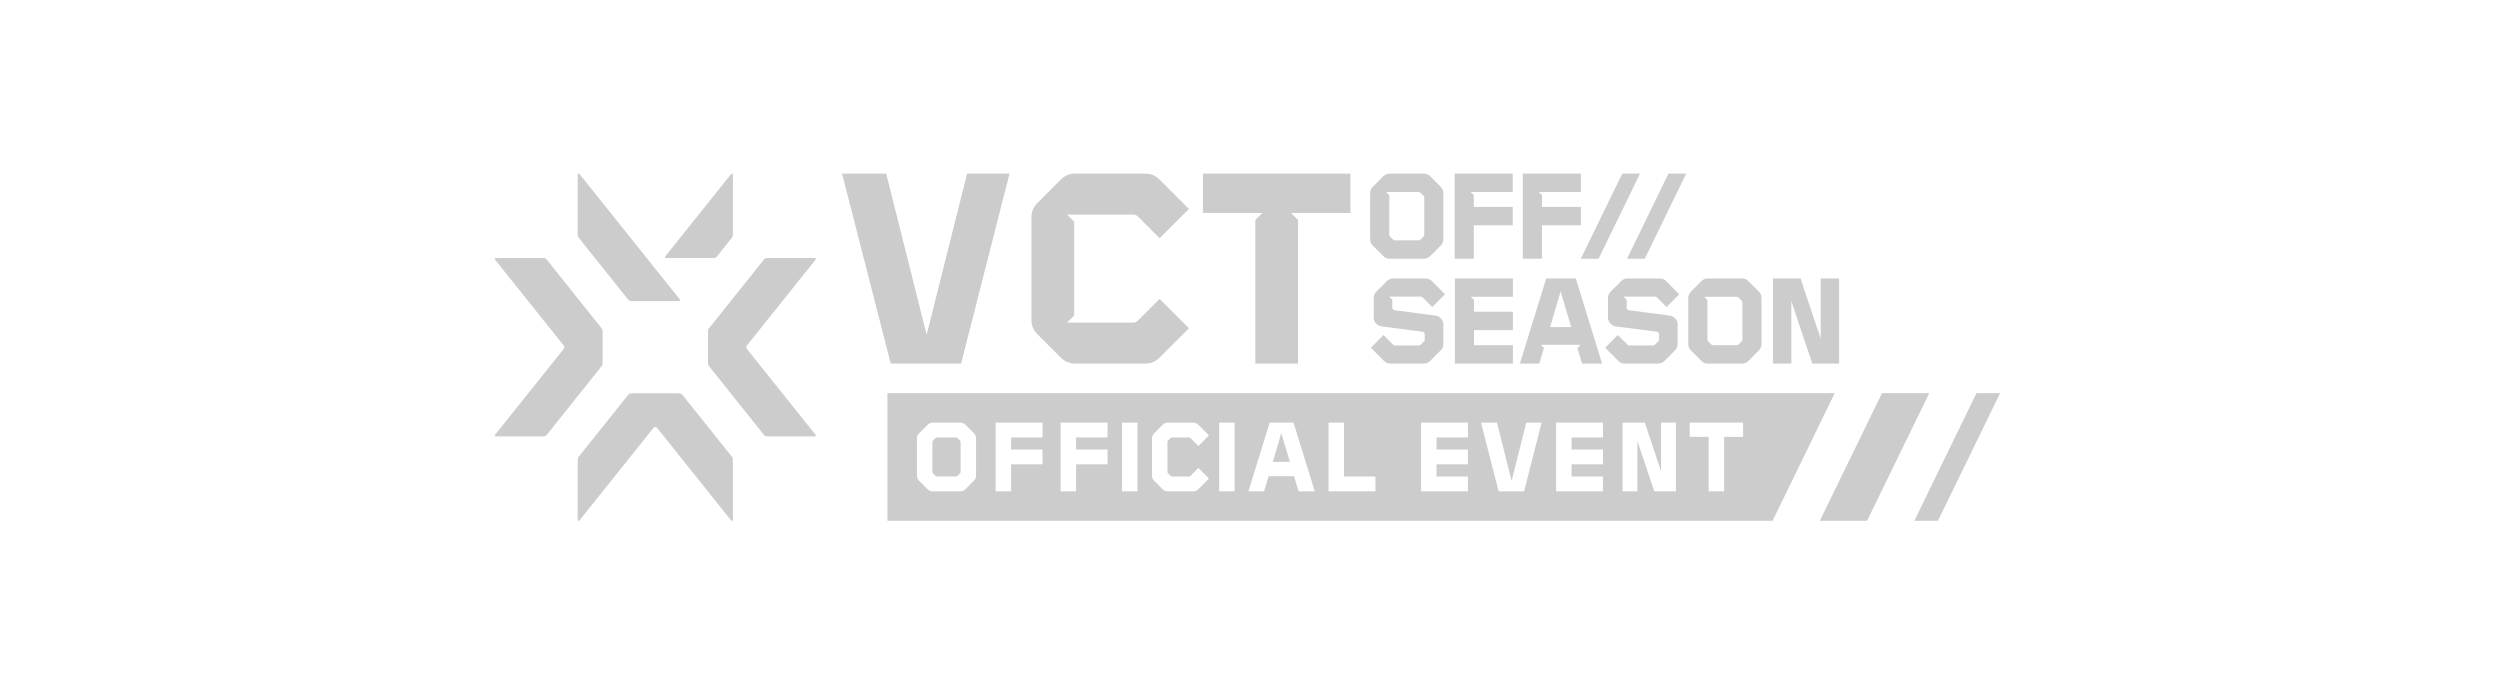 <svg width="288" height="80" viewBox="0 0 288 80" fill="none" xmlns="http://www.w3.org/2000/svg">
<path d="M147.604 49.886L148.589 53.209H146.63L147.603 49.886H147.604ZM211.365 45.289L204.2 60H102.234V45.289H211.365ZM112.444 50.503C112.444 50.273 112.361 50.075 112.195 49.909L111.222 48.937C111.056 48.77 110.858 48.687 110.628 48.687H107.448C107.218 48.687 107.02 48.77 106.854 48.937L105.881 49.909C105.715 50.075 105.632 50.273 105.632 50.503V54.786C105.632 55.016 105.715 55.214 105.881 55.38L106.854 56.353C107.02 56.519 107.218 56.602 107.448 56.602H110.628C110.858 56.602 111.056 56.519 111.222 56.353L112.195 55.38C112.361 55.214 112.444 55.016 112.444 54.786V50.503ZM120.098 48.687H114.699V56.603H116.479V53.493H120.098V51.785H116.479V50.397H120.098V48.688V48.687ZM127.585 48.687H122.186V56.603H123.966V53.493H127.585V51.785H123.966V50.397H127.585V48.688V48.687ZM131.039 48.687H129.258V56.603H131.039V48.687ZM134.492 54.348V50.942C134.492 50.863 134.507 50.808 134.539 50.776L134.847 50.468C134.894 50.421 134.95 50.397 135.013 50.397H136.972C137.035 50.397 137.091 50.421 137.138 50.468L138.051 51.381L139.273 50.159L138.051 48.937C137.885 48.771 137.688 48.688 137.458 48.688H134.527C134.297 48.688 134.099 48.771 133.933 48.937L132.96 49.91C132.794 50.076 132.711 50.274 132.711 50.504V54.787C132.711 55.017 132.794 55.215 132.96 55.381L133.933 56.353C134.099 56.52 134.297 56.603 134.527 56.603H137.458C137.688 56.603 137.885 56.52 138.051 56.353L139.273 55.131L138.051 53.909L137.138 54.823C137.091 54.871 137.035 54.894 136.972 54.894H135.013C134.95 54.894 134.894 54.87 134.847 54.823L134.539 54.515C134.507 54.483 134.492 54.428 134.492 54.349V54.348ZM142.229 48.687H140.448V56.603H142.229V48.687ZM151.461 56.603L149.016 48.687H146.263L143.818 56.603H145.622L146.144 54.858H149.075L149.598 56.603H151.461ZM158.45 54.893H154.831V48.687H153.051V56.603H158.45V54.893ZM169.106 48.687H163.707V56.603H169.106V54.893H165.487V53.493H169.106V51.785H165.487V50.397H169.106V48.688V48.687ZM177.591 48.687H175.823L174.138 55.404L172.452 48.687H170.613L172.642 56.603H175.574L177.591 48.687ZM184.664 48.687H179.265V56.603H184.664V54.893H181.045V53.493H184.664V51.785H181.045V50.397H184.664V48.688V48.687ZM193.066 48.687H191.356V54.289L189.482 48.687H186.919V56.603H188.627V50.8L190.574 56.603H193.066V48.687ZM200.802 48.687H194.655V50.325H196.839V56.602H198.619V50.325H200.803V48.687H200.802ZM110.307 50.467C110.26 50.42 110.204 50.396 110.141 50.396H107.933C107.87 50.396 107.814 50.42 107.767 50.467L107.459 50.775C107.427 50.807 107.412 50.862 107.412 50.941V54.347C107.412 54.427 107.427 54.481 107.459 54.513L107.767 54.821C107.814 54.869 107.87 54.892 107.933 54.892H110.141C110.204 54.892 110.26 54.868 110.307 54.821L110.615 54.513C110.647 54.481 110.663 54.426 110.663 54.347V50.941C110.663 50.862 110.646 50.807 110.615 50.775L110.307 50.467ZM216.807 45.289L209.642 60H215.084L222.25 45.289H216.807ZM227.693 45.289L220.527 60H223.249L230.414 45.289H227.693Z" fill="#CCCCCC"/>
<path d="M72.364 34.51C72.457 34.625 72.597 34.693 72.746 34.693H78.235C78.331 34.693 78.383 34.582 78.324 34.508L66.753 20.043C66.685 19.959 66.55 20.006 66.55 20.114V27.069C66.55 27.18 66.587 27.288 66.657 27.374L72.364 34.509V34.51Z" fill="#CCCCCC"/>
<path d="M76.722 29.725H82.212C82.36 29.725 82.5 29.657 82.593 29.542L84.326 27.375C84.395 27.289 84.433 27.181 84.433 27.07V20.114C84.433 20.006 84.297 19.959 84.23 20.043L76.633 29.539C76.573 29.614 76.626 29.724 76.722 29.724" fill="#CCCCCC"/>
<path d="M69.419 41.87V38.134C69.419 38.024 69.382 37.916 69.313 37.83L62.986 29.909C62.893 29.794 62.753 29.726 62.605 29.726H57.114C57.019 29.726 56.965 29.836 57.025 29.911L64.947 39.813C65.035 39.922 65.035 40.079 64.947 40.189L57.026 50.091C56.966 50.165 57.019 50.276 57.115 50.276H62.605C62.753 50.276 62.893 50.208 62.986 50.093L69.313 42.174C69.383 42.087 69.419 41.98 69.419 41.87Z" fill="#CCCCCC"/>
<path d="M86.035 40.188C85.947 40.078 85.947 39.922 86.035 39.812L93.957 29.91C94.017 29.835 93.963 29.725 93.868 29.725H88.379C88.231 29.725 88.091 29.793 87.998 29.908L81.671 37.827C81.601 37.913 81.564 38.021 81.564 38.131V41.867C81.564 41.977 81.602 42.084 81.671 42.17L87.998 50.093C88.091 50.208 88.231 50.276 88.379 50.276H93.868C93.964 50.276 94.017 50.165 93.957 50.091L86.036 40.189L86.035 40.188Z" fill="#CCCCCC"/>
<path d="M84.326 52.626L78.618 45.49C78.526 45.375 78.385 45.307 78.237 45.307H72.763C72.603 45.307 72.453 45.38 72.352 45.505L66.656 52.626C66.587 52.712 66.549 52.819 66.549 52.931V59.886C66.549 59.994 66.685 60.041 66.752 59.957L75.297 49.27C75.395 49.148 75.582 49.148 75.679 49.27L84.228 59.957C84.296 60.041 84.431 59.993 84.431 59.886V52.931C84.431 52.819 84.394 52.712 84.324 52.626" fill="#CCCCCC"/>
<path d="M102.614 41.884L97.004 20H102.09L106.749 38.57L111.408 20H116.297L110.72 41.884H102.615H102.614Z" fill="#CCCCCC"/>
<path d="M122.924 37.16H130.601C130.776 37.16 130.929 37.094 131.06 36.963L133.586 34.437L136.966 37.816L133.586 41.195C133.127 41.654 132.58 41.884 131.946 41.884H123.842C123.207 41.884 122.661 41.655 122.201 41.195L119.51 38.504C119.051 38.045 118.821 37.498 118.821 36.864V25.02C118.821 24.386 119.051 23.839 119.51 23.379L122.201 20.689C122.662 20.23 123.208 20 123.843 20H131.946C132.581 20 133.127 20.23 133.587 20.689L136.966 24.069L133.587 27.448L131.061 24.922C130.93 24.791 130.777 24.725 130.602 24.725H122.925L123.745 25.545V36.34L122.925 37.16H122.924Z" fill="#CCCCCC"/>
<path d="M145.432 24.528H138.574V20H155.57V24.528H149.887H148.712L149.533 25.348V25.757V41.884H144.611V25.348L145.432 24.528Z" fill="#CCCCCC"/>
<path d="M186.887 20L182.11 29.807H184.154L188.931 20H186.887Z" fill="#CCCCCC"/>
<path d="M194.253 20H192.208L187.432 29.807H189.476L194.253 20Z" fill="#CCCCCC"/>
<path d="M165.97 21.515L164.765 20.309C164.559 20.103 164.314 20 164.03 20H160.09C159.806 20 159.561 20.103 159.355 20.309L158.149 21.515C157.944 21.721 157.84 21.966 157.84 22.251V27.558C157.84 27.843 157.943 28.088 158.149 28.294L159.355 29.5C159.561 29.705 159.806 29.809 160.09 29.809H164.03C164.314 29.809 164.559 29.706 164.765 29.5L165.97 28.294C166.176 28.088 166.28 27.843 166.28 27.558V22.25C166.28 21.965 166.177 21.721 165.97 21.514V21.515ZM164.074 27.014C164.074 27.112 164.054 27.181 164.015 27.219L163.633 27.601C163.574 27.66 163.505 27.689 163.427 27.689H160.692C160.613 27.689 160.545 27.66 160.486 27.601L160.104 27.219C160.065 27.18 160.045 27.111 160.045 27.014V22.485L159.678 22.118H163.427C163.505 22.118 163.574 22.147 163.633 22.206L164.015 22.588C164.054 22.628 164.074 22.696 164.074 22.794V27.014Z" fill="#CCCCCC"/>
<path d="M167.578 29.807V20H174.268V22.117H169.416L169.783 22.484V23.837H174.268V25.954H169.783V29.806H167.578V29.807Z" fill="#CCCCCC"/>
<path d="M175.428 29.807V20H182.118V22.117H177.266L177.633 22.484V23.837H182.118V25.954H177.633V29.806H175.428V29.807Z" fill="#CCCCCC"/>
<path d="M204.246 41.884V32.077H207.423L209.746 39.017V32.077H211.863V41.884H208.775L206.363 34.694V41.884H204.246Z" fill="#CCCCCC"/>
<path d="M167.599 41.884V32.077H174.289V34.194H169.437L169.804 34.562V35.915H174.289V38.032H169.804V39.767H174.289V41.884H167.599V41.884Z" fill="#CCCCCC"/>
<path d="M160.027 34.165L160.395 34.532V35.444C160.395 35.523 160.421 35.588 160.475 35.642C160.529 35.696 160.59 35.728 160.659 35.738L165.35 36.356C165.614 36.395 165.835 36.51 166.012 36.702C166.188 36.893 166.276 37.12 166.276 37.385V39.635C166.276 39.919 166.173 40.164 165.967 40.37L164.761 41.576C164.556 41.782 164.31 41.885 164.027 41.885H160.175C159.89 41.885 159.645 41.782 159.44 41.576L157.926 40.062L159.382 38.592L160.499 39.709C160.558 39.768 160.627 39.797 160.705 39.797H163.455C163.532 39.797 163.602 39.768 163.66 39.709L164.072 39.297C164.111 39.258 164.131 39.189 164.131 39.092V38.503C164.131 38.435 164.104 38.371 164.051 38.312C163.997 38.253 163.931 38.219 163.852 38.21L159.176 37.607C158.912 37.567 158.691 37.453 158.514 37.261C158.338 37.07 158.25 36.842 158.25 36.578V34.328C158.25 34.044 158.352 33.799 158.559 33.593L159.764 32.387C159.97 32.182 160.215 32.078 160.499 32.078H164.219C164.533 32.078 164.778 32.181 164.954 32.387L166.453 33.901L164.998 35.372L163.88 34.254C163.821 34.195 163.753 34.166 163.675 34.166H160.028L160.027 34.165Z" fill="#CCCCCC"/>
<path d="M187.017 34.165L187.385 34.532V35.444C187.385 35.523 187.411 35.588 187.465 35.642C187.519 35.696 187.58 35.728 187.649 35.738L192.34 36.356C192.604 36.395 192.825 36.51 193.001 36.702C193.178 36.893 193.266 37.12 193.266 37.385V39.635C193.266 39.919 193.163 40.164 192.957 40.37L191.751 41.576C191.546 41.782 191.3 41.885 191.016 41.885H187.165C186.88 41.885 186.635 41.782 186.43 41.576L184.916 40.062L186.372 38.592L187.489 39.709C187.548 39.768 187.617 39.797 187.695 39.797H190.444C190.522 39.797 190.592 39.768 190.65 39.709L191.062 39.297C191.101 39.258 191.121 39.189 191.121 39.092V38.503C191.121 38.435 191.094 38.371 191.04 38.312C190.986 38.253 190.921 38.219 190.842 38.21L186.166 37.607C185.901 37.567 185.68 37.453 185.504 37.261C185.328 37.07 185.239 36.842 185.239 36.578V34.328C185.239 34.044 185.342 33.799 185.549 33.593L186.754 32.387C186.96 32.182 187.205 32.078 187.489 32.078H191.209C191.523 32.078 191.767 32.181 191.944 32.387L193.443 33.901L191.988 35.372L190.87 34.254C190.811 34.195 190.742 34.166 190.664 34.166H187.018L187.017 34.165Z" fill="#CCCCCC"/>
<path d="M175.093 41.884L178.122 32.077H181.533L184.562 41.884H182.253L181.716 40.09L182.084 39.723H177.497L177.864 40.09L177.327 41.884H175.092H175.093ZM178.579 37.68H181.005L179.784 33.563L178.579 37.68Z" fill="#CCCCCC"/>
<path d="M202.62 33.591L201.414 32.386C201.209 32.18 200.963 32.077 200.68 32.077H196.739C196.455 32.077 196.21 32.179 196.005 32.386L194.799 33.591C194.593 33.797 194.49 34.043 194.49 34.327V39.635C194.49 39.919 194.593 40.164 194.799 40.37L196.005 41.576C196.21 41.782 196.455 41.885 196.739 41.885H200.68C200.964 41.885 201.209 41.782 201.414 41.576L202.62 40.37C202.826 40.165 202.929 39.92 202.929 39.635V34.327C202.929 34.043 202.826 33.798 202.62 33.591ZM200.723 39.091C200.723 39.19 200.704 39.258 200.664 39.297L200.282 39.678C200.223 39.737 200.155 39.767 200.077 39.767H197.341C197.263 39.767 197.194 39.737 197.136 39.678L196.754 39.297C196.715 39.257 196.695 39.189 196.695 39.091V34.562L196.328 34.195H200.077C200.155 34.195 200.224 34.224 200.282 34.283L200.664 34.665C200.704 34.705 200.723 34.773 200.723 34.871V39.091Z" fill="#CCCCCC"/>
</svg>
